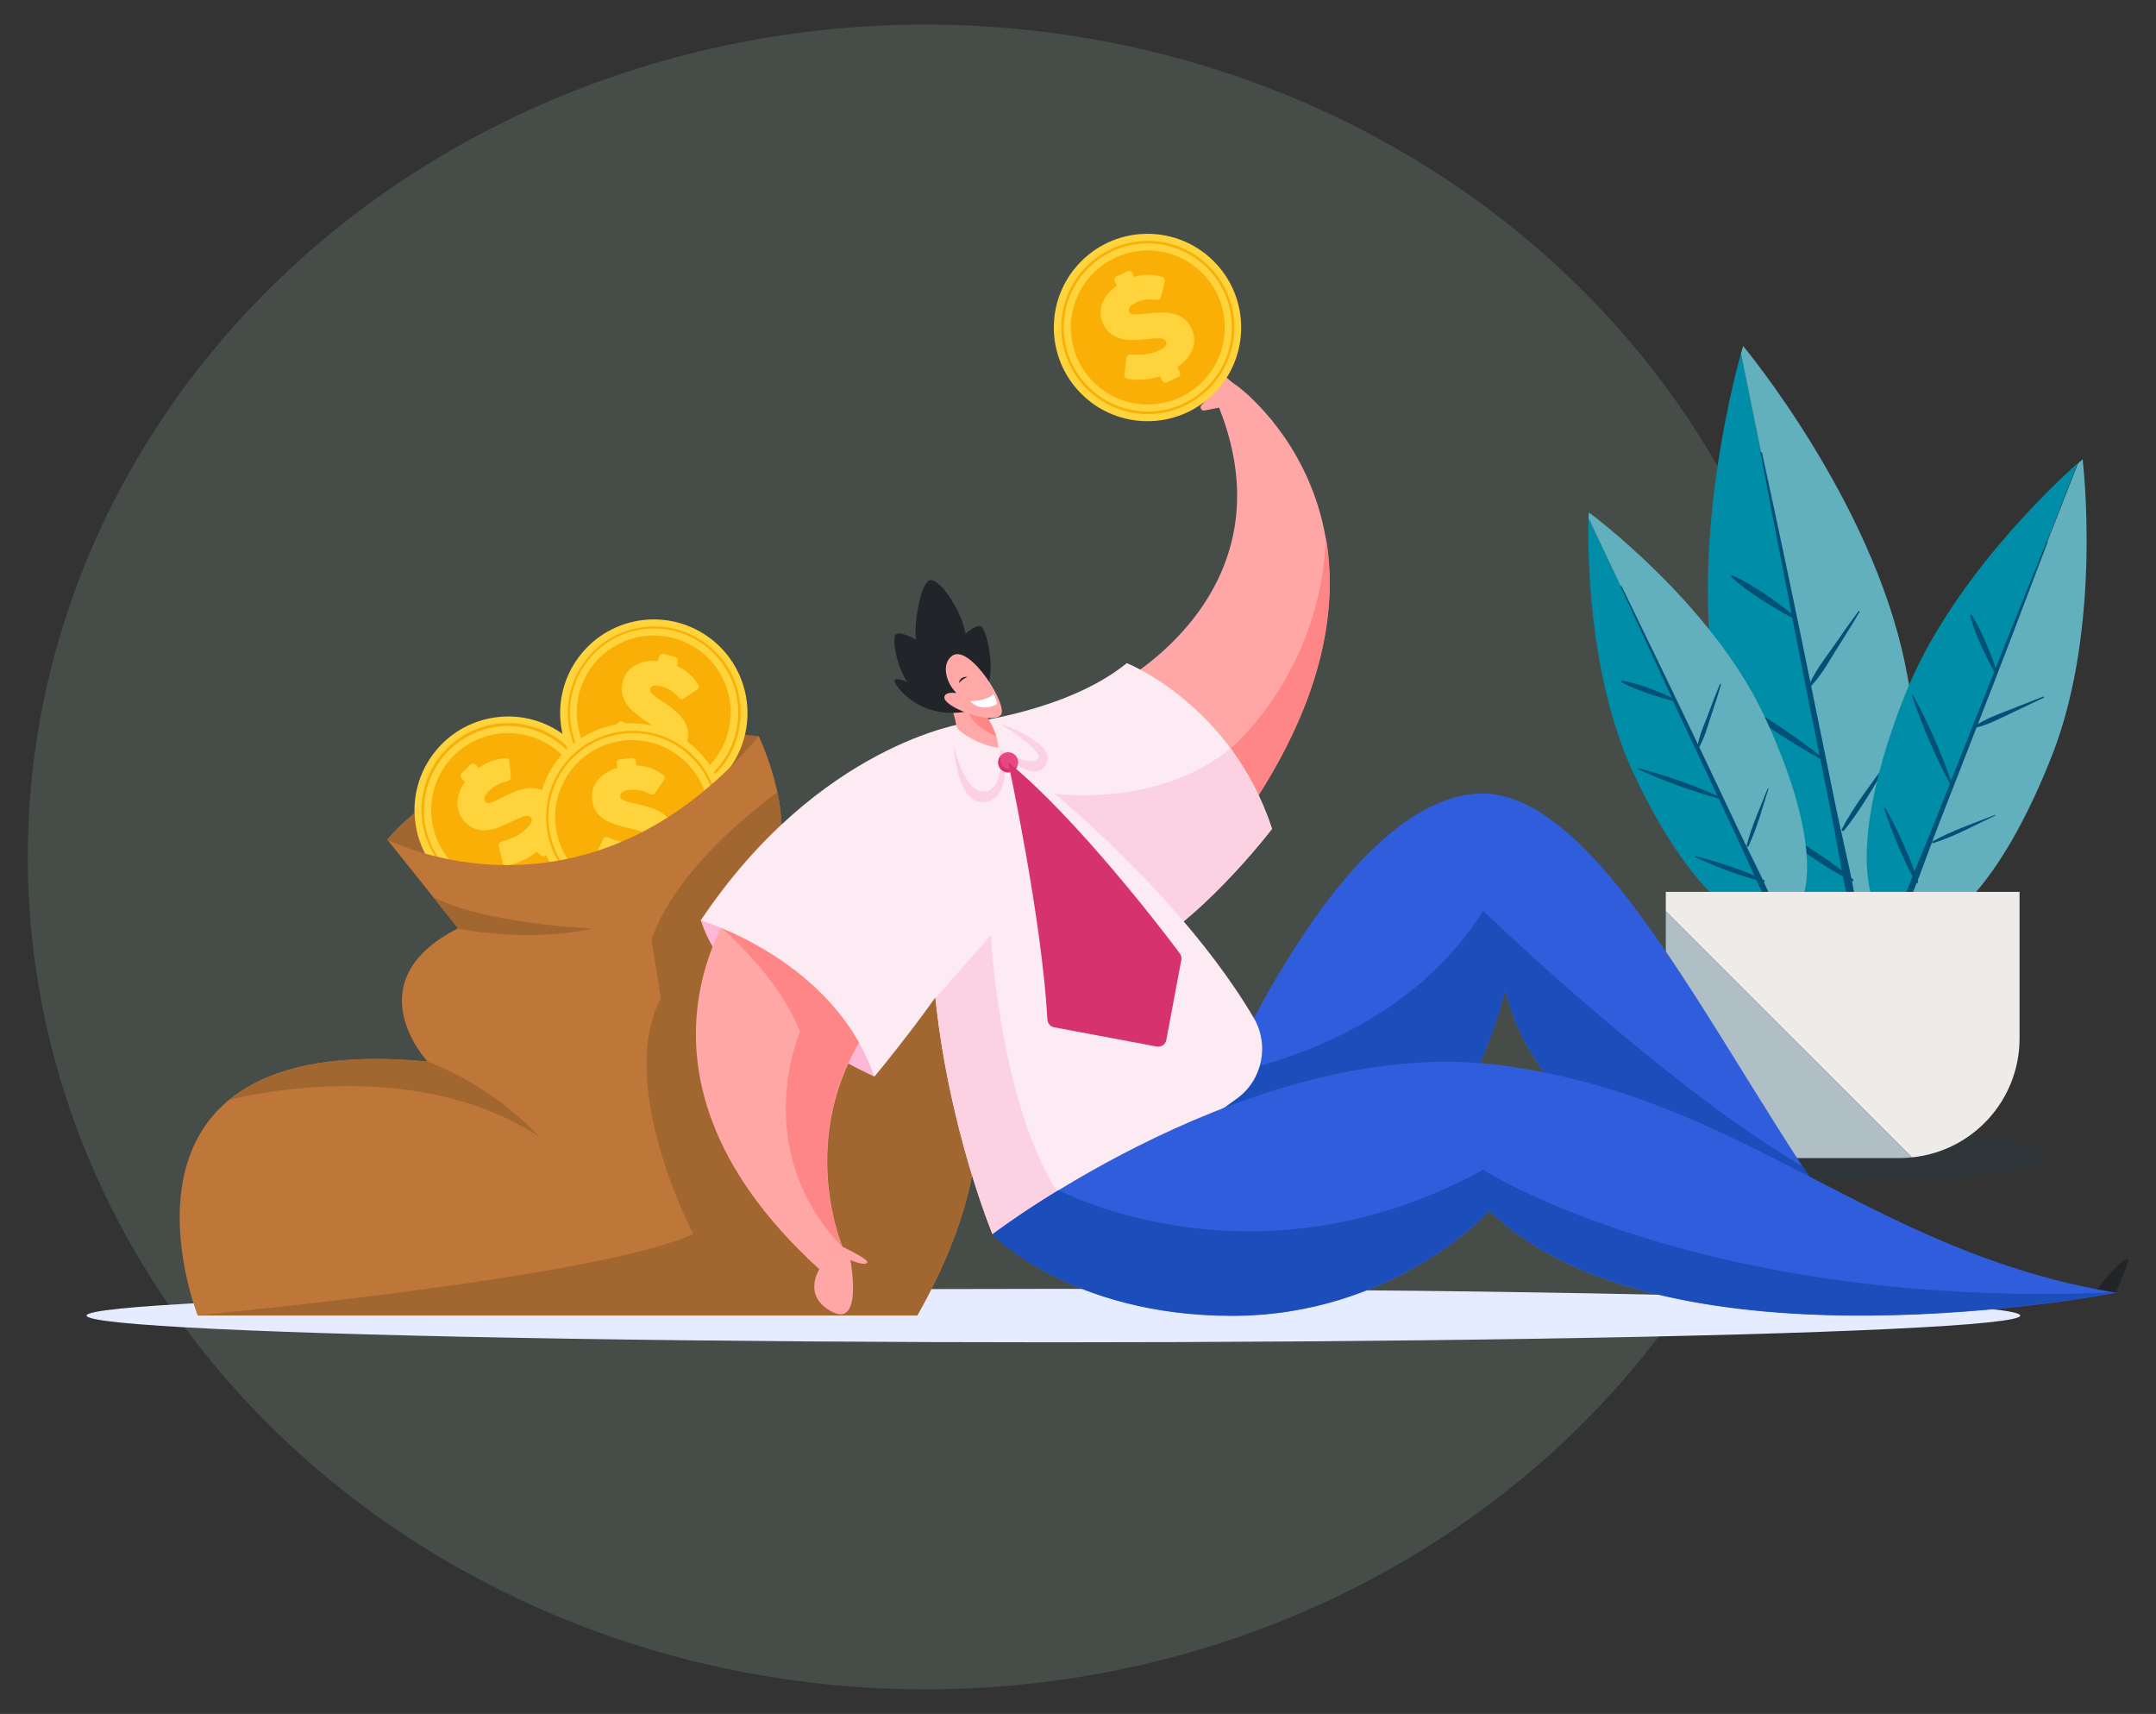 <?xml version="1.0" encoding="utf-8"?>
<!-- Generator: Adobe Illustrator 25.0.0, SVG Export Plug-In . SVG Version: 6.00 Build 0)  -->
<svg version="1.1" id="Capa_1" xmlns="http://www.w3.org/2000/svg" xmlns:xlink="http://www.w3.org/1999/xlink" x="0px" y="0px"
	 viewBox="0 0 605.2 481" style="enable-background:new 0 0 605.2 481;" xml:space="preserve">
<rect x="0" y="0" width="605.2" height="481" fill="#333333" stroke="none"/>
<style type="text/css">
	.st0{opacity:0.16;fill:#ACD5BE;}
	.st1{opacity:0.1;fill:#005077;}
	.st2{fill:#008DA7;}
	.st3{fill:#62AFBD;}
	.st4{fill:#005077;}
	.st5{fill:#EFEBE9;}
	.st6{fill:#B0BEC5;}
	.st7{fill:#E6ECFF;}
	.st8{fill:#A26631;}
	.st9{fill:#FFD33B;}
	.st10{fill:#F9AF05;}
	.st11{fill:#BE7739;}
	.st12{fill:#212529;}
	.st13{fill:#2F5DDC;}
	.st14{fill:#1B4DBB;}
	.st15{fill:#FFA7A7;}
	.st16{fill:#FF8686;}
	.st17{fill:#FCEBF2;}
	.st18{fill:#FCD1E2;}
	.st19{fill:#FFB7D7;}
	.st20{fill:#FFA8A8;}
	.st21{fill:#FF8787;}
	.st22{fill:#FFFFFF;}
	.st23{fill:#E64980;}
	.st24{fill:#D6336C;}
</style>
<g>
	<ellipse class="st0" cx="259.7" cy="240.5" rx="251.9" ry="233.6"/>
	<g>
		<ellipse class="st1" cx="517.5" cy="324.4" rx="57.2" ry="7.3"/>
		<g>
			<g>
				<path class="st2" d="M482.3,197c9.1,45,25.7,68.8,39.9,67.1l-33.5-165C485.9,109.4,474,156.2,482.3,197z"/>
				<path class="st3" d="M489.3,97.1c0,0-0.2,0.7-0.6,2.1l33.5,165c0.3,0,0.7-0.1,1-0.1c14.5-2.9,20.9-31.5,11.6-77.6
					C525.4,140.3,489.3,97.1,489.3,97.1z"/>
				<path class="st4" d="M515.4,226.8c-2.3-11.1-4.5-22.2-6.8-33.3c-4.5-22.2-9.2-44.4-14-66.5c-0.1-0.2-0.4-0.2-0.4,0.1
					c2.8,15,5.8,30.1,8.7,45.1c-5.1-4-10.7-8-16.5-10.7c-0.3-0.1-0.6,0.3-0.4,0.5c5,4.4,11.2,8.2,17.1,11.4c1.3,6.8,2.7,13.6,4,20.4
					c2.2,11.1,4.5,22.2,6.7,33.3c2.2,11,3.8,22.5,6.9,33.3c0.2,0.8,1.3,0.5,1.2-0.2C520.7,249,517.7,237.8,515.4,226.8z"/>
				<path class="st4" d="M512.1,213c-8.6-6.7-17.9-13-27.5-18.2c-0.2-0.1-0.5,0.2-0.2,0.4c8.5,6.8,17.9,13,27.5,18.3
					C512.1,213.7,512.4,213.2,512.1,213z"/>
				<path class="st4" d="M521.7,171.5c-2.6,3.5-5.1,7.1-7.6,10.7c-2.3,3.2-4.7,6.4-6.3,10.1c-0.1,0.3,0.3,0.6,0.5,0.3
					c2.8-2.9,4.7-6.3,6.8-9.7c2.3-3.7,4.7-7.4,6.9-11.2C522.1,171.5,521.8,171.3,521.7,171.5z"/>
				<path class="st4" d="M529.7,213.8c-4.4,6.2-9.2,12.2-12.7,18.9c-0.2,0.4,0.3,0.7,0.6,0.4c4.8-5.9,8.5-12.6,12.4-19.1
					C530.1,213.8,529.8,213.6,529.7,213.8z"/>
				<path class="st4" d="M520.1,246.7c-6.9-5.6-14.8-10.6-22.6-14.9c-0.3-0.1-0.5,0.2-0.3,0.4c7,5.5,14.6,10.9,22.5,15.1
					C520.1,247.5,520.5,247,520.1,246.7z"/>
			</g>
			<g>
				<path class="st2" d="M534.5,195.6c-14,35.6-13.2,59.7-2.4,65L583.2,130C576.6,135.9,547.1,163.3,534.5,195.6z"/>
				<path class="st3" d="M584.6,128.9c0,0-0.5,0.4-1.3,1.2l-51.2,130.5c0.2,0.1,0.5,0.2,0.8,0.3c11.5,4.5,28.9-12.6,43.2-49.1
					C590.3,175.4,584.6,128.9,584.6,128.9z"/>
				<path class="st4" d="M544.2,231.4c3.4-8.8,6.9-17.6,10.3-26.4c6.9-17.6,13.6-35.2,20.3-52.9c0.1-0.2-0.2-0.3-0.3-0.1
					c-4.8,11.8-9.6,23.6-14.3,35.5c-1.8-5.1-3.9-10.4-6.7-14.9c-0.1-0.2-0.6,0-0.5,0.2c1.5,5.4,4.1,10.8,6.8,15.7
					c-2.1,5.4-4.3,10.7-6.4,16.1c-3.5,8.8-6.9,17.6-10.4,26.3c-3.4,8.7-7.5,17.4-10.2,26.4c-0.2,0.6,0.7,1,1,0.4
					C537.8,249.3,540.8,240.1,544.2,231.4z"/>
				<path class="st4" d="M548,220.2c-2.9-8.6-6.7-17.2-11-25.1c-0.1-0.2-0.4-0.1-0.3,0.1c2.9,8.6,6.6,17.2,10.9,25.2
					C547.7,220.7,548.1,220.5,548,220.2z"/>
				<path class="st4" d="M573.5,195.5c-3.4,1.3-6.8,2.7-10.2,4c-3.1,1.2-6.2,2.4-8.9,4.2c-0.2,0.1,0,0.5,0.2,0.5
					c3.2-0.7,6.2-2.3,9.2-3.7c3.3-1.6,6.6-3.1,9.9-4.7C573.8,195.7,573.7,195.4,573.5,195.5z"/>
				<path class="st4" d="M560,228.7c-5.9,2.3-12,4.4-17.5,7.4c-0.3,0.2-0.1,0.7,0.2,0.5c6-1.9,11.6-5,17.3-7.7
					C560.3,228.9,560.2,228.7,560,228.7z"/>
				<path class="st4" d="M538.4,247.4c-2.3-7.1-5.6-14.1-9.1-20.6c-0.1-0.2-0.4-0.1-0.4,0.2c2.4,7,5.3,14.2,8.9,20.7
					C538.1,248,538.5,247.8,538.4,247.4z"/>
			</g>
			<g>
				<path class="st2" d="M458.8,217.6c14.7,31.1,31,45.4,41,41.6l-53.9-113.8C445.7,153.4,445.5,189.5,458.8,217.6z"/>
				<path class="st3" d="M446,143.8c0,0,0,0.6-0.1,1.6l53.9,113.8c0.2-0.1,0.5-0.2,0.7-0.3c10-4.7,9.5-26.7-5.5-58.5
					C479.9,168.7,446,143.8,446,143.8z"/>
				<path class="st4" d="M488.2,233.3c-3.6-7.7-7.3-15.3-10.9-23c-7.3-15.3-14.7-30.6-22.1-45.8c-0.1-0.2-0.3,0-0.3,0.1
					c4.8,10.4,9.6,20.8,14.4,31.2c-4.4-2-9.2-3.9-13.9-4.8c-0.2,0-0.4,0.3-0.2,0.5c4.4,2.3,9.6,3.9,14.4,5.2
					c2.2,4.7,4.4,9.4,6.6,14.1c3.6,7.7,7.2,15.3,10.8,23c3.6,7.6,6.8,15.6,11,22.9c0.3,0.5,1.1,0.2,0.8-0.4
					C496,248.5,491.8,240.9,488.2,233.3z"/>
				<path class="st4" d="M483.3,223.9c-7.4-3.4-15.4-6.2-23.3-8.3c-0.2-0.1-0.3,0.2-0.1,0.3c7.4,3.4,15.3,6.2,23.2,8.4
					C483.4,224.4,483.5,224,483.3,223.9z"/>
				<path class="st4" d="M482.8,192c-1.3,3-2.4,6.1-3.6,9.2c-1.1,2.8-2.3,5.5-2.7,8.4c0,0.2,0.3,0.4,0.4,0.2
					c1.5-2.6,2.3-5.5,3.2-8.3c1-3.1,2.1-6.2,3-9.4C483.1,191.9,482.9,191.9,482.8,192z"/>
				<path class="st4" d="M496.2,221.3c-2.1,5.3-4.5,10.5-5.9,16c-0.1,0.3,0.4,0.5,0.5,0.2c2.4-5.1,3.9-10.7,5.6-16.1
					C496.5,221.3,496.3,221.2,496.2,221.3z"/>
				<path class="st4" d="M495.2,247c-6-2.9-12.7-5-19.1-6.7c-0.2-0.1-0.3,0.2-0.1,0.3c6.1,2.8,12.6,5.3,19,6.9
					C495.3,247.6,495.5,247.1,495.2,247z"/>
			</g>
			<g>
				<path class="st5" d="M566.9,291.4v-41.1h-99.3v5.4l69.1,69.1C553.7,323.1,566.9,308.8,566.9,291.4z"/>
				<path class="st6" d="M467.6,255.7v35.8c0,18.5,15,33.5,33.5,33.5h32.4c1.1,0,2.2-0.1,3.2-0.2L467.6,255.7z"/>
			</g>
		</g>
	</g>
	<g>
		<ellipse class="st7" cx="295.7" cy="369.2" rx="271.4" ry="7.5"/>
		<g>
			<g>
				<path class="st8" d="M108.7,235.6c0,0,28.7-37.9,104.3-29C213,206.7,178.9,270.2,108.7,235.6z"/>
				<g>
					
						<ellipse transform="matrix(0.984 -0.179 0.179 0.984 -38.447 29.259)" class="st9" cx="142.7" cy="227.3" rx="26.3" ry="26.3"/>
					
						<ellipse transform="matrix(0.848 -0.53 0.53 0.848 -98.836 110.225)" class="st10" cx="142.7" cy="227.3" rx="21.6" ry="21.6"/>
					<path class="st9" d="M154.2,223.2c-6.4-6.2-15.9,3.8-17.8,1.9c-0.7-0.7-0.5-1.7,0.7-3c1.6-1.6,3.2-2.4,5.5-2.9
						c0.5-0.1,0.8-0.6,0.8-1.1l-0.4-4.4c-0.1-0.6-0.5-1-1.1-0.9c-2.6,0.2-5.1,0.9-7.5,2.7l-0.9-0.9c-0.4-0.4-1.1-0.4-1.5,0l-2.4,2.4
						c-0.4,0.4-0.4,1.1,0,1.5l0.9,0.9c-2.9,4.2-2.8,8.5,0.2,11.5c6.6,6.4,15.8-3.9,18.2-1.6c0.7,0.7,0.4,1.7-0.9,3
						c-1.8,1.9-4,3-7.3,3.9c-0.5,0.2-0.8,0.7-0.7,1.2l1.1,4.7c0.1,0.5,0.6,0.9,1.2,0.8c3.1-0.5,6.2-2.1,8.4-3.9l1,1
						c0.4,0.4,1.1,0.4,1.5,0l2.4-2.4c0.4-0.4,0.4-1.1,0-1.5l-1.1-1.1C157.6,230.4,157.1,226,154.2,223.2z"/>
					<g>
						<g>
							<path class="st10" d="M151,250.1c-12.6,4.6-26.6-1.9-31.2-14.5c-4.6-12.6,1.9-26.6,14.5-31.2c12.6-4.6,26.6,1.9,31.2,14.5
								C170.1,231.6,163.6,245.5,151,250.1z M134.5,205.2c-12.2,4.5-18.5,18.1-14.1,30.3c4.5,12.2,18.1,18.5,30.3,14.1
								c12.2-4.5,18.5-18.1,14.1-30.3C160.3,207,146.8,200.7,134.5,205.2z"/>
						</g>
					</g>
				</g>
				<g>
					
						<ellipse transform="matrix(0.61 -0.792 0.792 0.61 -86.865 223.536)" class="st9" cx="183.6" cy="200" rx="26.3" ry="26.3"/>
					
						<ellipse transform="matrix(0.897 -0.441 0.441 0.897 -69.388 101.499)" class="st10" cx="183.6" cy="200" rx="21.6" ry="21.6"/>
					<path class="st9" d="M192.9,208c2.3-8.6-11.1-11.9-10.4-14.6c0.3-1,1.3-1.3,3-0.8c2.2,0.6,3.6,1.6,5.2,3.3
						c0.3,0.4,0.9,0.4,1.3,0.1l3.7-2.5c0.5-0.3,0.6-0.9,0.3-1.4c-1.4-2.2-3.3-4-6-5.2l0.3-1.2c0.1-0.6-0.2-1.1-0.7-1.3l-3.3-0.9
						c-0.6-0.1-1.1,0.2-1.3,0.7l-0.3,1.3c-5.1-0.4-8.8,1.7-9.9,5.8c-2.4,8.9,11.1,11.9,10.3,15.1c-0.3,0.9-1.3,1.2-3,0.7
						c-2.5-0.7-4.6-2.1-7-4.4c-0.4-0.4-1-0.4-1.4,0l-3.5,3.3c-0.4,0.4-0.4,1-0.1,1.4c1.9,2.4,4.9,4.3,7.5,5.4l-0.4,1.3
						c-0.1,0.6,0.2,1.1,0.7,1.3l3.3,0.9c0.6,0.1,1.1-0.2,1.3-0.7l0.4-1.5C188.3,214.5,191.9,212,192.9,208z"/>
					<g>
						<g>
							<path class="st10" d="M167.9,218.5c-10.2-8.7-11.4-24-2.7-34.2c8.7-10.2,24-11.4,34.2-2.7c10.2,8.7,11.4,24,2.7,34.2
								C193.4,226,178.1,227.2,167.9,218.5z M198.9,182c-9.9-8.4-24.8-7.3-33.3,2.7c-8.4,9.9-7.3,24.8,2.7,33.3
								c9.9,8.4,24.8,7.3,33.3-2.7C210,205.4,208.9,190.5,198.9,182z"/>
						</g>
					</g>
				</g>
				<g>
					
						<ellipse transform="matrix(0.794 -0.607 0.607 0.794 -102.79 154.943)" class="st9" cx="177.5" cy="229.3" rx="26.3" ry="26.3"/>
					
						<ellipse transform="matrix(0.955 -0.296 0.296 0.955 -59.957 62.867)" class="st10" cx="177.5" cy="229.3" rx="21.6" ry="21.6"/>
					<path class="st9" d="M189.1,233.4c-1-8.8-14.7-7-15-9.8c-0.1-1,0.7-1.7,2.4-1.9c2.2-0.3,4,0.2,6.1,1.2c0.5,0.2,1,0.1,1.3-0.4
						l2.5-3.7c0.3-0.5,0.2-1.1-0.3-1.4c-2.1-1.5-4.5-2.5-7.5-2.6l-0.1-1.2c-0.1-0.6-0.6-1-1.1-0.9l-3.4,0.4c-0.6,0.1-1,0.6-0.9,1.1
						l0.2,1.3c-4.9,1.5-7.6,4.8-7.1,9c1.1,9.1,14.7,6.9,15.1,10.2c0.1,1-0.8,1.6-2.6,1.8c-2.6,0.3-5-0.2-8.1-1.5
						c-0.5-0.2-1.1,0-1.3,0.5l-2.1,4.3c-0.2,0.5-0.1,1.1,0.4,1.3c2.7,1.5,6.1,2.3,8.9,2.3l0.2,1.4c0.1,0.6,0.6,1,1.1,0.9l3.4-0.4
						c0.6-0.1,1-0.6,0.9-1.1l-0.2-1.6C187.2,241.1,189.6,237.4,189.1,233.4z"/>
					<g>
						<g>
							<path class="st10" d="M169.7,252.3c-12.7-4.3-19.4-18.2-15.1-30.8c4.3-12.7,18.2-19.4,30.8-15.1
								c12.7,4.3,19.4,18.2,15.1,30.8C196.2,249.9,182.3,256.7,169.7,252.3z M185.2,207c-12.3-4.2-25.8,2.4-30,14.7
								c-4.2,12.3,2.4,25.8,14.7,30c12.3,4.2,25.8-2.4,30-14.7C204.1,224.7,197.5,211.2,185.2,207z"/>
						</g>
					</g>
				</g>
				<path class="st11" d="M257.5,369.2h-202c0,0-31.9-80.4,64.5-71.3c0,0-20.9-22.4,8.6-37.4l-19.9-24.9c0,0,55.5,28.8,104.3-29
					c0,0,11.9,24.8,3.2,39.3C216.2,245.9,312.4,271.9,257.5,369.2z"/>
				<path class="st8" d="M216.2,245.9c4.1-6.8,3.7-15.9,2-23.6c-31.1,23.2-35.3,41.6-35.3,41.6l2.6,16.2
					c-12.8,24.5,9.1,66.2,9.1,66.2c-26.8,12.4-139.1,22.8-139.1,22.8h202C312.4,271.9,216.2,245.9,216.2,245.9z"/>
				<path class="st8" d="M166.1,260.6c0,0-30.5-1.4-44.6-8.9l0,0l7.1,8.9C128.6,260.6,147.9,264.7,166.1,260.6z"/>
				<path class="st8" d="M151.2,318.9c0,0-11.5-13.4-31.2-21c-28.2-2.7-45.4,2.3-55.7,10.8C64.6,308.6,114.8,295.1,151.2,318.9z"/>
			</g>
			<g>
				<path id="XMLID_50_" class="st12" d="M587.8,362.9l6.2-0.2c0,0,2.8-6.9,3.4-8.6c0.2-0.4-0.3-0.8-0.7-0.6
					C593.4,355.3,587.8,362.9,587.8,362.9z"/>
				<path class="st13" d="M335.3,321.6c0,0,36.3-94.8,78.4-98.8c42.1-4,81.7,106.1,125,146.1c0,0-104.3-36.6-116.1-91.1
					c0,0-10.2,40.8-31,53.2C370.7,343.3,335.3,321.6,335.3,321.6z"/>
				<path class="st14" d="M506.1,327.4c-39.4-23.1-89.8-71.8-89.8-71.8c-20.7,33.4-59.6,43.3-72.2,45.8c-5.6,11.8-8.8,20.2-8.8,20.2
					s35.4,21.7,56.3,9.3c20.8-12.4,31-53.2,31-53.2c11.9,54.5,116.1,91.1,116.1,91.1C527.6,358.6,516.8,343.8,506.1,327.4z"/>
				<path class="st15" d="M314,191.8c0,0,48.8-25.6,28.2-77.4l-4.1,0.8c-0.8,0.2-1.4-0.8-0.9-1.4c0.5-0.6,1.2-1.4,2.2-2.2
					c0,0-5.5-7.3-5.3-12.2c0.2-4.9,8.6,6.2,13.2,8.9c0,0,56.1,40.6,3.2,119.1L314,191.8z"/>
				<path class="st16" d="M350.6,227.3c21.4-31.7,24.9-57.3,21.6-76.5c-1.4,38.1-26.7,59.2-26.7,59.2l-5.5,7L350.6,227.3z"/>
				<path class="st17" d="M271.1,202.9c0,0,28.4-3.1,45.2-16.8c0,0,29.2,11.5,40.8,46.5c0,0-14.2,18.6-30.1,30.1
					C310.9,274.2,271.1,202.9,271.1,202.9z"/>
				<path class="st18" d="M326.9,262.7c15.9-11.5,30.1-30.1,30.1-30.1c-3-9-7.1-16.4-11.6-22.5c-20.9,16.9-49.4,12.6-49.4,12.6
					l-7.3,8.5C301.5,249.6,317.9,269.1,326.9,262.7z"/>
				<path class="st17" d="M271.1,202.9c0,0,54.5,38.2,80.8,82.7c4.5,7.6,2.5,17.5-4.7,22.7c-15.5,11.3-43.8,30.3-68.5,38.2
					C278.6,346.4,245.4,266.7,271.1,202.9z"/>
				<path class="st18" d="M278.6,346.4c6.7-2.1,13.7-5.1,20.6-8.5c-18.3-24-21.1-75.4-21.1-75.4l-15.5,17.6
					C266.5,317.3,278.6,346.4,278.6,346.4z"/>
				<path class="st19" d="M245.4,302.1c0,0-40.3-17.7-48.7-43.9C196.6,258.2,236.7,259.1,245.4,302.1z"/>
				<path class="st15" d="M209.7,248.6c0,0-43.2,49.8,20.3,107.6c0,0-5,7.6,3.7,12c8.6,4.3,5-14.6,5-14.6s3.7,1.7,4.7,0.8
					c1-0.8-6.9-4.5-6.9-4.5s-14.9-34.6,10.8-66C247.1,283.9,244,261.6,209.7,248.6z"/>
				<path class="st16" d="M236.4,349.9c0,0-14.9-34.6,10.8-66c0,0-2.5-18-27.9-31.1l-16.9,7.5c0,0,16,13.4,22.2,29.3
					C224.5,289.7,210.1,322.5,236.4,349.9z"/>
				<path class="st17" d="M271.1,202.9c0,0-41.2,5.8-74.4,55.4c0,0,37.7,11.1,48.7,43.9c0,0,20.4-24.4,27.9-39.4
					C280.8,247.6,271.1,202.9,271.1,202.9z"/>
				<path class="st13" d="M278.6,346.4c0,0,74.4-56.7,143.1-47.4c68.7,9.3,103.2,52.3,172.3,63.8c0,0-126.7,24.8-175.9-23
					c0,0-26.6,29.5-72.2,29.5S278.6,346.4,278.6,346.4z"/>
				<g id="XMLID_27_">
					<path id="XMLID_48_" class="st20" d="M271.2,193.5c0,0,9,9.5,9,16.3c-4.5-0.3-11.5-4.4-11.7-6c-0.3-2-1.2-4.7-1.2-4.7
						L271.2,193.5z"/>
					<g id="XMLID_44_">
						<path id="XMLID_46_" class="st21" d="M271.1,198.5c1.4-0.2,2.8-0.3,4-0.2c1.8,2.4,3.7,5.5,4.6,8.4
							C275.3,204.7,272.6,202.4,271.1,198.5z"/>
					</g>
					<g id="XMLID_28_">
						<g id="XMLID_29_">
							<path id="XMLID_41_" class="st12" d="M277.4,192.3c1.9-6.2-0.7-16-2-16.5c-1.2-0.5-3.4,1.1-4.4,2.1
								c-0.7-5.7-6.9-15.5-9.9-15.1c-2.4,0.4-4.6,11-4,16.7c-2-1.2-4.7-2.2-5.6-1.5c-1,0.7-0.4,7.8,3.2,13.5c-1.9-1-3.3-1.1-3.6-0.6
								c-0.5,0.8,6.4,11.2,20.2,8.8C272.4,198.6,277.4,192.3,277.4,192.3z"/>
							<path id="XMLID_39_" class="st20" d="M268.2,194.5c0.1,0,0.2-0.1,0.1-0.2c-2.9-3-4-8-1.1-10.2c4.9-3.8,16.1,14.2,13.7,16.6
								c-2.7,2.8-16.5-2.4-15.8-5.2C265.5,194.2,267.4,194.4,268.2,194.5z"/>
							<path id="XMLID_31_" class="st12" d="M269.3,191.7c-0.3-0.9,1-2,2.3-1.7C270.6,190.3,269.5,191.2,269.3,191.7z"/>
							<path id="XMLID_30_" class="st22" d="M278.8,194.7c0.6,0.7,1,2.3,1.1,2.8c-0.8,0.8-5.1,2.2-7.6-0.8
								C273.6,197,278.4,196,278.8,194.7z"/>
						</g>
					</g>
				</g>
				<g>
					
						<ellipse transform="matrix(0.707 -0.707 0.707 0.707 29.341 254.731)" class="st9" cx="322.2" cy="91.9" rx="26.3" ry="26.3"/>
					<circle class="st10" cx="322.2" cy="91.9" r="21.6"/>
					<path class="st9" d="M334.4,92c-3.9-8-16.2-1.9-17.4-4.4c-0.4-0.9,0.1-1.8,1.7-2.6c2-1,3.8-1.1,6.1-0.9c0.5,0.1,1-0.3,1.1-0.8
						l1.1-4.3c0.1-0.5-0.2-1.1-0.7-1.3c-2.5-0.7-5.1-0.9-7.9,0l-0.5-1.1c-0.2-0.5-0.9-0.7-1.4-0.5l-3.1,1.5
						c-0.5,0.2-0.7,0.9-0.5,1.4l0.6,1.2c-4.2,3-5.6,7-3.8,10.8c4,8.3,16.2,1.8,17.6,4.8c0.4,0.9-0.2,1.7-1.8,2.5
						c-2.3,1.1-4.8,1.4-8.2,1.2c-0.5,0-1,0.4-1.1,0.9l-0.6,4.8c-0.1,0.5,0.3,1,0.8,1.1c3,0.6,6.5,0.2,9.2-0.7l0.6,1.2
						c0.2,0.5,0.9,0.7,1.4,0.5l3.1-1.5c0.5-0.2,0.7-0.9,0.5-1.4l-0.7-1.4C335.1,99.9,336.2,95.7,334.4,92z"/>
					<g>
						<g>
							<path class="st10" d="M322.2,116.2c-13.4,0-24.3-10.9-24.3-24.3c0-13.4,10.9-24.3,24.3-24.3c13.4,0,24.3,10.9,24.3,24.3
								C346.4,105.3,335.6,116.2,322.2,116.2z M322.2,68.3c-13,0-23.6,10.6-23.6,23.6c0,13,10.6,23.6,23.6,23.6s23.6-10.6,23.6-23.6
								C345.8,78.9,335.2,68.3,322.2,68.3z"/>
						</g>
					</g>
				</g>
				<path class="st18" d="M267.7,209.1c0,0,0.8,16.9,8.6,16c7.8-0.9,5.4-13.4,5.4-13.4s8.7,8.5,11.9,2.9c3.6-6-13.1-11.6-13.1-11.6
					s12.9,7.6,10.8,10c-2.1,2.4-10.6-2.7-10.6-2.7s1.4,10.6-3.8,11.8C270.7,223.3,267.7,209.1,267.7,209.1z"/>
				<path class="st23" d="M285.8,213.9c0,1.6-1.3,2.8-2.8,2.8c-1.6,0-2.8-1.3-2.8-2.8c0-1.6,1.3-2.8,2.8-2.8
					C284.6,211.1,285.8,212.4,285.8,213.9z"/>
				<path class="st24" d="M283.6,215.9c-1.6,0-2.8-1.3-2.8-2.8c0-0.4,0.1-0.7,0.2-1.1c-0.5,0.5-0.8,1.2-0.8,2c0,1.6,1.3,2.8,2.8,2.8
					c1.2,0,2.2-0.7,2.6-1.8C285.1,215.5,284.4,215.9,283.6,215.9z"/>
				<path class="st24" d="M283,213.9c0,0,9.5,44,11,72.2c0.1,1.1,0.8,2,1.9,2.2l28.8,5.4c1.3,0.2,2.5-0.6,2.7-1.9l4.2-22.4
					c0.1-0.6,0-1.3-0.4-1.8C327.1,262,302.2,229.5,283,213.9z"/>
				<path class="st14" d="M416.3,328.3c-60.1,32.9-111.9,9.3-119.2,5.7c-11.6,7.1-18.5,12.4-18.5,12.4s21.7,22.8,67.3,22.8
					s72.2-29.5,72.2-29.5c49.2,47.8,175.9,23,175.9,23C477.9,367.7,416.3,328.3,416.3,328.3z"/>
			</g>
		</g>
	</g>
</g>
</svg>

